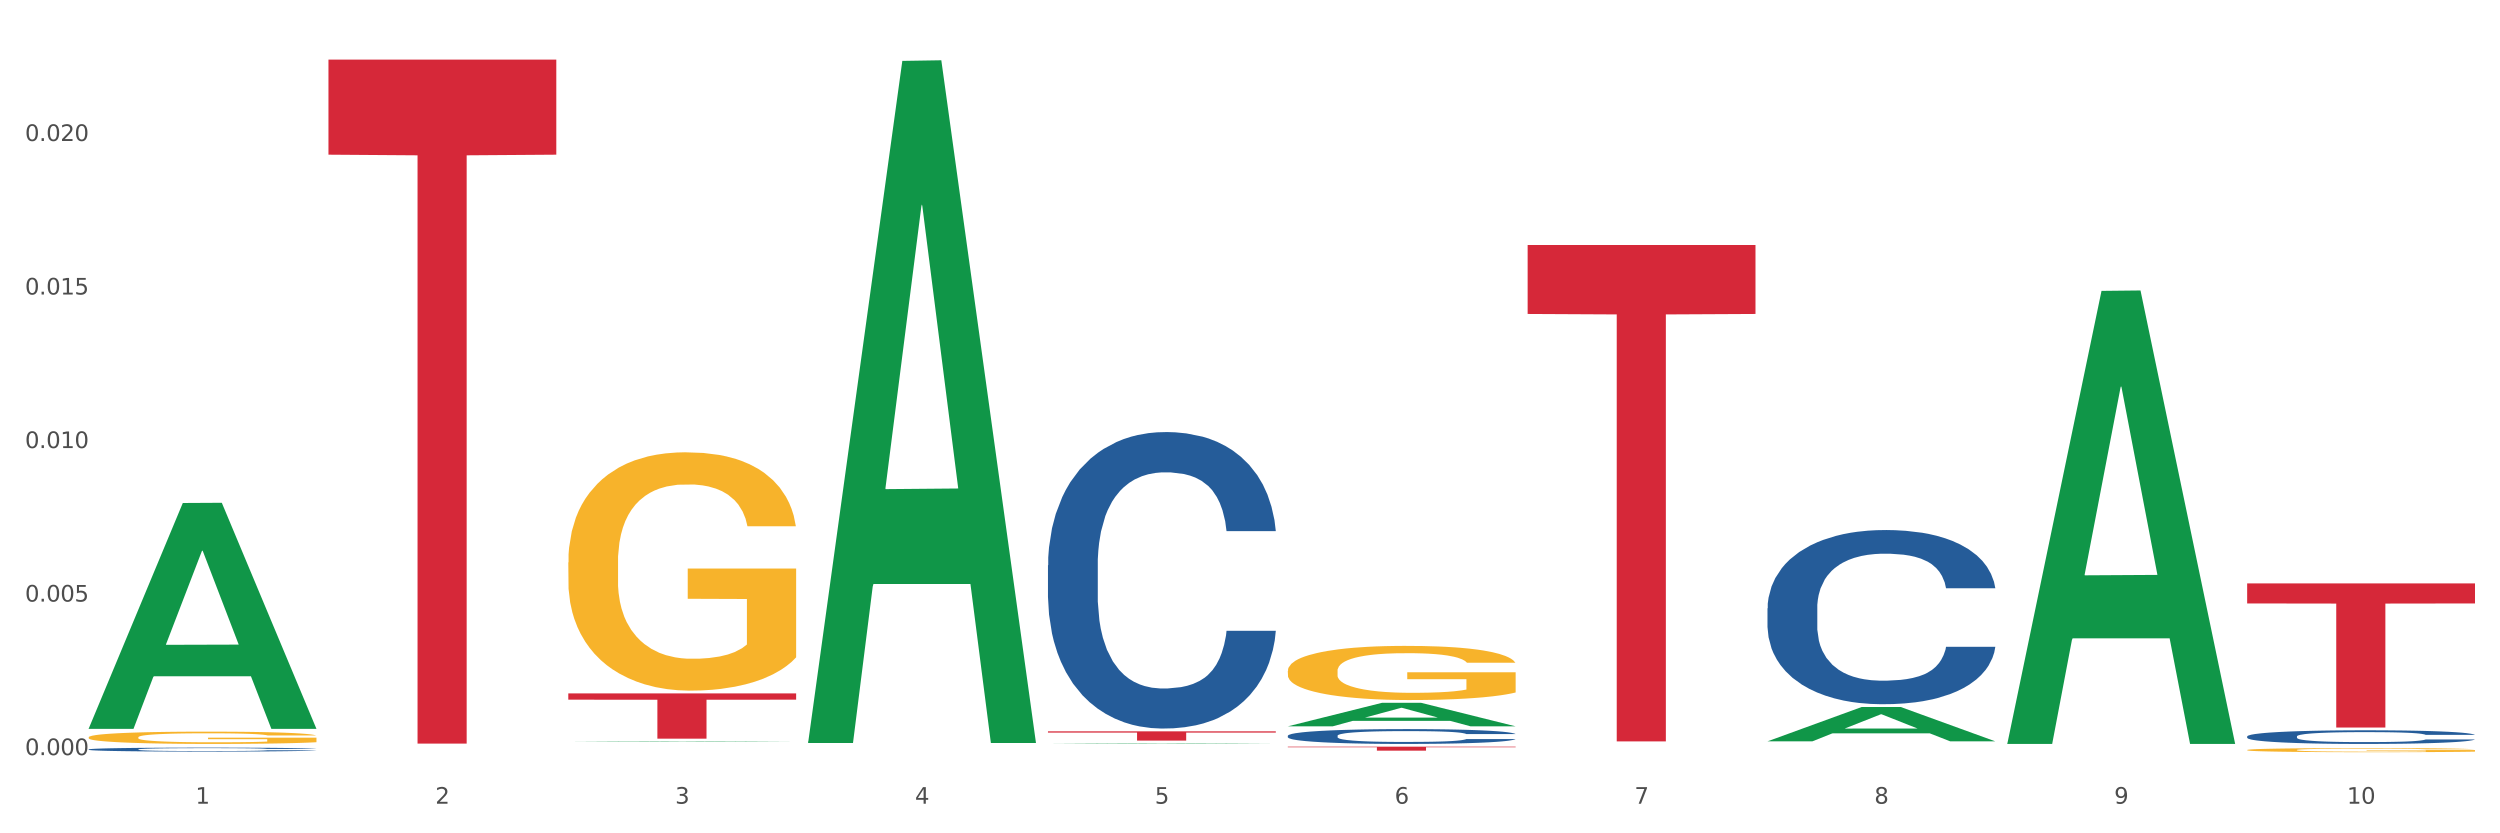 <?xml version="1.0" encoding="utf-8" standalone="no"?>
<!DOCTYPE svg PUBLIC "-//W3C//DTD SVG 1.1//EN"
  "http://www.w3.org/Graphics/SVG/1.1/DTD/svg11.dtd">
<svg xmlns:xlink="http://www.w3.org/1999/xlink" width="1080pt" height="360pt" viewBox="0 0 1080 360" xmlns="http://www.w3.org/2000/svg" version="1.1">
 <rect x="0" y="0" width="1080" height="360" fill="#333333" stroke="none"/>
 <defs>
  <style type="text/css">*{stroke-linejoin: round; stroke-linecap: butt}</style>
 </defs>
 <g id="figure_1">
  <g id="patch_1">
   <path d="M 0 360 
L 1080 360 
L 1080 0 
L 0 0 
z
" style="fill: #ffffff; stroke: #ffffff; stroke-linejoin: miter"/>
  </g>
  <g id="axes_1">
   <g id="matplotlib.axis_1">
    <g id="xtick_1">
     <g id="text_1">
      <!-- 1 -->
      <g style="fill: #4d4d4d" transform="translate(84.444 347.204) scale(0.096 -0.096)">
       <defs>
        <path id="DejaVuSans-31" d="M 794 531 
L 1825 531 
L 1825 4091 
L 703 3866 
L 703 4441 
L 1819 4666 
L 2450 4666 
L 2450 531 
L 3481 531 
L 3481 0 
L 794 0 
L 794 531 
z
" transform="scale(0.016)"/>
       </defs>
       <use xlink:href="#DejaVuSans-31"/>
      </g>
     </g>
    </g>
    <g id="xtick_2">
     <g id="text_2">
      <!-- 2 -->
      <g style="fill: #4d4d4d" transform="translate(188.053 347.204) scale(0.096 -0.096)">
       <defs>
        <path id="DejaVuSans-32" d="M 1228 531 
L 3431 531 
L 3431 0 
L 469 0 
L 469 531 
Q 828 903 1448 1529 
Q 2069 2156 2228 2338 
Q 2531 2678 2651 2914 
Q 2772 3150 2772 3378 
Q 2772 3750 2511 3984 
Q 2250 4219 1831 4219 
Q 1534 4219 1204 4116 
Q 875 4013 500 3803 
L 500 4441 
Q 881 4594 1212 4672 
Q 1544 4750 1819 4750 
Q 2544 4750 2975 4387 
Q 3406 4025 3406 3419 
Q 3406 3131 3298 2873 
Q 3191 2616 2906 2266 
Q 2828 2175 2409 1742 
Q 1991 1309 1228 531 
z
" transform="scale(0.016)"/>
       </defs>
       <use xlink:href="#DejaVuSans-32"/>
      </g>
     </g>
    </g>
    <g id="xtick_3">
     <g id="text_3">
      <!-- 3 -->
      <g style="fill: #4d4d4d" transform="translate(291.663 347.204) scale(0.096 -0.096)">
       <defs>
        <path id="DejaVuSans-33" d="M 2597 2516 
Q 3050 2419 3304 2112 
Q 3559 1806 3559 1356 
Q 3559 666 3084 287 
Q 2609 -91 1734 -91 
Q 1441 -91 1130 -33 
Q 819 25 488 141 
L 488 750 
Q 750 597 1062 519 
Q 1375 441 1716 441 
Q 2309 441 2620 675 
Q 2931 909 2931 1356 
Q 2931 1769 2642 2001 
Q 2353 2234 1838 2234 
L 1294 2234 
L 1294 2753 
L 1863 2753 
Q 2328 2753 2575 2939 
Q 2822 3125 2822 3475 
Q 2822 3834 2567 4026 
Q 2313 4219 1838 4219 
Q 1578 4219 1281 4162 
Q 984 4106 628 3988 
L 628 4550 
Q 988 4650 1302 4700 
Q 1616 4750 1894 4750 
Q 2613 4750 3031 4423 
Q 3450 4097 3450 3541 
Q 3450 3153 3228 2886 
Q 3006 2619 2597 2516 
z
" transform="scale(0.016)"/>
       </defs>
       <use xlink:href="#DejaVuSans-33"/>
      </g>
     </g>
    </g>
    <g id="xtick_4">
     <g id="text_4">
      <!-- 4 -->
      <g style="fill: #4d4d4d" transform="translate(395.273 347.204) scale(0.096 -0.096)">
       <defs>
        <path id="DejaVuSans-34" d="M 2419 4116 
L 825 1625 
L 2419 1625 
L 2419 4116 
z
M 2253 4666 
L 3047 4666 
L 3047 1625 
L 3713 1625 
L 3713 1100 
L 3047 1100 
L 3047 0 
L 2419 0 
L 2419 1100 
L 313 1100 
L 313 1709 
L 2253 4666 
z
" transform="scale(0.016)"/>
       </defs>
       <use xlink:href="#DejaVuSans-34"/>
      </g>
     </g>
    </g>
    <g id="xtick_5">
     <g id="text_5">
      <!-- 5 -->
      <g style="fill: #4d4d4d" transform="translate(498.883 347.204) scale(0.096 -0.096)">
       <defs>
        <path id="DejaVuSans-35" d="M 691 4666 
L 3169 4666 
L 3169 4134 
L 1269 4134 
L 1269 2991 
Q 1406 3038 1543 3061 
Q 1681 3084 1819 3084 
Q 2600 3084 3056 2656 
Q 3513 2228 3513 1497 
Q 3513 744 3044 326 
Q 2575 -91 1722 -91 
Q 1428 -91 1123 -41 
Q 819 9 494 109 
L 494 744 
Q 775 591 1075 516 
Q 1375 441 1709 441 
Q 2250 441 2565 725 
Q 2881 1009 2881 1497 
Q 2881 1984 2565 2268 
Q 2250 2553 1709 2553 
Q 1456 2553 1204 2497 
Q 953 2441 691 2322 
L 691 4666 
z
" transform="scale(0.016)"/>
       </defs>
       <use xlink:href="#DejaVuSans-35"/>
      </g>
     </g>
    </g>
    <g id="xtick_6">
     <g id="text_6">
      <!-- 6 -->
      <g style="fill: #4d4d4d" transform="translate(602.492 347.204) scale(0.096 -0.096)">
       <defs>
        <path id="DejaVuSans-36" d="M 2113 2584 
Q 1688 2584 1439 2293 
Q 1191 2003 1191 1497 
Q 1191 994 1439 701 
Q 1688 409 2113 409 
Q 2538 409 2786 701 
Q 3034 994 3034 1497 
Q 3034 2003 2786 2293 
Q 2538 2584 2113 2584 
z
M 3366 4563 
L 3366 3988 
Q 3128 4100 2886 4159 
Q 2644 4219 2406 4219 
Q 1781 4219 1451 3797 
Q 1122 3375 1075 2522 
Q 1259 2794 1537 2939 
Q 1816 3084 2150 3084 
Q 2853 3084 3261 2657 
Q 3669 2231 3669 1497 
Q 3669 778 3244 343 
Q 2819 -91 2113 -91 
Q 1303 -91 875 529 
Q 447 1150 447 2328 
Q 447 3434 972 4092 
Q 1497 4750 2381 4750 
Q 2619 4750 2861 4703 
Q 3103 4656 3366 4563 
z
" transform="scale(0.016)"/>
       </defs>
       <use xlink:href="#DejaVuSans-36"/>
      </g>
     </g>
    </g>
    <g id="xtick_7">
     <g id="text_7">
      <!-- 7 -->
      <g style="fill: #4d4d4d" transform="translate(706.102 347.204) scale(0.096 -0.096)">
       <defs>
        <path id="DejaVuSans-37" d="M 525 4666 
L 3525 4666 
L 3525 4397 
L 1831 0 
L 1172 0 
L 2766 4134 
L 525 4134 
L 525 4666 
z
" transform="scale(0.016)"/>
       </defs>
       <use xlink:href="#DejaVuSans-37"/>
      </g>
     </g>
    </g>
    <g id="xtick_8">
     <g id="text_8">
      <!-- 8 -->
      <g style="fill: #4d4d4d" transform="translate(809.712 347.204) scale(0.096 -0.096)">
       <defs>
        <path id="DejaVuSans-38" d="M 2034 2216 
Q 1584 2216 1326 1975 
Q 1069 1734 1069 1313 
Q 1069 891 1326 650 
Q 1584 409 2034 409 
Q 2484 409 2743 651 
Q 3003 894 3003 1313 
Q 3003 1734 2745 1975 
Q 2488 2216 2034 2216 
z
M 1403 2484 
Q 997 2584 770 2862 
Q 544 3141 544 3541 
Q 544 4100 942 4425 
Q 1341 4750 2034 4750 
Q 2731 4750 3128 4425 
Q 3525 4100 3525 3541 
Q 3525 3141 3298 2862 
Q 3072 2584 2669 2484 
Q 3125 2378 3379 2068 
Q 3634 1759 3634 1313 
Q 3634 634 3220 271 
Q 2806 -91 2034 -91 
Q 1263 -91 848 271 
Q 434 634 434 1313 
Q 434 1759 690 2068 
Q 947 2378 1403 2484 
z
M 1172 3481 
Q 1172 3119 1398 2916 
Q 1625 2713 2034 2713 
Q 2441 2713 2670 2916 
Q 2900 3119 2900 3481 
Q 2900 3844 2670 4047 
Q 2441 4250 2034 4250 
Q 1625 4250 1398 4047 
Q 1172 3844 1172 3481 
z
" transform="scale(0.016)"/>
       </defs>
       <use xlink:href="#DejaVuSans-38"/>
      </g>
     </g>
    </g>
    <g id="xtick_9">
     <g id="text_9">
      <!-- 9 -->
      <g style="fill: #4d4d4d" transform="translate(913.322 347.204) scale(0.096 -0.096)">
       <defs>
        <path id="DejaVuSans-39" d="M 703 97 
L 703 672 
Q 941 559 1184 500 
Q 1428 441 1663 441 
Q 2288 441 2617 861 
Q 2947 1281 2994 2138 
Q 2813 1869 2534 1725 
Q 2256 1581 1919 1581 
Q 1219 1581 811 2004 
Q 403 2428 403 3163 
Q 403 3881 828 4315 
Q 1253 4750 1959 4750 
Q 2769 4750 3195 4129 
Q 3622 3509 3622 2328 
Q 3622 1225 3098 567 
Q 2575 -91 1691 -91 
Q 1453 -91 1209 -44 
Q 966 3 703 97 
z
M 1959 2075 
Q 2384 2075 2632 2365 
Q 2881 2656 2881 3163 
Q 2881 3666 2632 3958 
Q 2384 4250 1959 4250 
Q 1534 4250 1286 3958 
Q 1038 3666 1038 3163 
Q 1038 2656 1286 2365 
Q 1534 2075 1959 2075 
z
" transform="scale(0.016)"/>
       </defs>
       <use xlink:href="#DejaVuSans-39"/>
      </g>
     </g>
    </g>
    <g id="xtick_10">
     <g id="text_10">
      <!-- 10 -->
      <g style="fill: #4d4d4d" transform="translate(1013.877 347.204) scale(0.096 -0.096)">
       <defs>
        <path id="DejaVuSans-30" d="M 2034 4250 
Q 1547 4250 1301 3770 
Q 1056 3291 1056 2328 
Q 1056 1369 1301 889 
Q 1547 409 2034 409 
Q 2525 409 2770 889 
Q 3016 1369 3016 2328 
Q 3016 3291 2770 3770 
Q 2525 4250 2034 4250 
z
M 2034 4750 
Q 2819 4750 3233 4129 
Q 3647 3509 3647 2328 
Q 3647 1150 3233 529 
Q 2819 -91 2034 -91 
Q 1250 -91 836 529 
Q 422 1150 422 2328 
Q 422 3509 836 4129 
Q 1250 4750 2034 4750 
z
" transform="scale(0.016)"/>
       </defs>
       <use xlink:href="#DejaVuSans-31"/>
       <use xlink:href="#DejaVuSans-30" transform="translate(63.623 0)"/>
      </g>
     </g>
    </g>
    <g id="xtick_11"/>
    <g id="xtick_12"/>
    <g id="xtick_13"/>
    <g id="xtick_14"/>
    <g id="xtick_15"/>
    <g id="xtick_16"/>
    <g id="xtick_17"/>
    <g id="xtick_18"/>
    <g id="xtick_19"/>
   </g>
   <g id="matplotlib.axis_2">
    <g id="ytick_1">
     <g id="text_11">
      <!-- 0.000 -->
      <g style="fill: #4d4d4d" transform="translate(10.8 326.215) scale(0.096 -0.096)">
       <defs>
        <path id="DejaVuSans-2e" d="M 684 794 
L 1344 794 
L 1344 0 
L 684 0 
L 684 794 
z
" transform="scale(0.016)"/>
       </defs>
       <use xlink:href="#DejaVuSans-30"/>
       <use xlink:href="#DejaVuSans-2e" transform="translate(63.623 0)"/>
       <use xlink:href="#DejaVuSans-30" transform="translate(95.41 0)"/>
       <use xlink:href="#DejaVuSans-30" transform="translate(159.033 0)"/>
       <use xlink:href="#DejaVuSans-30" transform="translate(222.656 0)"/>
      </g>
     </g>
    </g>
    <g id="ytick_2">
     <g id="text_12">
      <!-- 0.005 -->
      <g style="fill: #4d4d4d" transform="translate(10.8 259.888) scale(0.096 -0.096)">
       <use xlink:href="#DejaVuSans-30"/>
       <use xlink:href="#DejaVuSans-2e" transform="translate(63.623 0)"/>
       <use xlink:href="#DejaVuSans-30" transform="translate(95.41 0)"/>
       <use xlink:href="#DejaVuSans-30" transform="translate(159.033 0)"/>
       <use xlink:href="#DejaVuSans-35" transform="translate(222.656 0)"/>
      </g>
     </g>
    </g>
    <g id="ytick_3">
     <g id="text_13">
      <!-- 0.010 -->
      <g style="fill: #4d4d4d" transform="translate(10.8 193.561) scale(0.096 -0.096)">
       <use xlink:href="#DejaVuSans-30"/>
       <use xlink:href="#DejaVuSans-2e" transform="translate(63.623 0)"/>
       <use xlink:href="#DejaVuSans-30" transform="translate(95.41 0)"/>
       <use xlink:href="#DejaVuSans-31" transform="translate(159.033 0)"/>
       <use xlink:href="#DejaVuSans-30" transform="translate(222.656 0)"/>
      </g>
     </g>
    </g>
    <g id="ytick_4">
     <g id="text_14">
      <!-- 0.015 -->
      <g style="fill: #4d4d4d" transform="translate(10.8 127.234) scale(0.096 -0.096)">
       <use xlink:href="#DejaVuSans-30"/>
       <use xlink:href="#DejaVuSans-2e" transform="translate(63.623 0)"/>
       <use xlink:href="#DejaVuSans-30" transform="translate(95.41 0)"/>
       <use xlink:href="#DejaVuSans-31" transform="translate(159.033 0)"/>
       <use xlink:href="#DejaVuSans-35" transform="translate(222.656 0)"/>
      </g>
     </g>
    </g>
    <g id="ytick_5">
     <g id="text_15">
      <!-- 0.020 -->
      <g style="fill: #4d4d4d" transform="translate(10.8 60.906) scale(0.096 -0.096)">
       <use xlink:href="#DejaVuSans-30"/>
       <use xlink:href="#DejaVuSans-2e" transform="translate(63.623 0)"/>
       <use xlink:href="#DejaVuSans-30" transform="translate(95.41 0)"/>
       <use xlink:href="#DejaVuSans-32" transform="translate(159.033 0)"/>
       <use xlink:href="#DejaVuSans-30" transform="translate(222.656 0)"/>
      </g>
     </g>
    </g>
    <g id="ytick_6"/>
    <g id="ytick_7"/>
    <g id="ytick_8"/>
    <g id="ytick_9"/>
    <g id="ytick_10"/>
   </g>
   <g id="PolyCollection_1">
    <path d="M 38.283 314.699 
L 38.384 314.608 
L 78.974 217.294 
L 95.818 217.202 
L 136.712 314.883 
L 117.229 314.883 
L 108.401 292.136 
L 66.493 292.136 
L 66.188 292.503 
L 57.664 314.883 
L 38.283 314.883 
L 38.283 314.699 
L 71.769 278.562 
L 103.125 278.47 
L 87.599 238.022 
L 87.396 237.839 
L 87.193 238.114 
L 71.668 278.47 
L 71.769 278.562 
L 38.283 314.699 
z
" clip-path="url(#p8a9f105d47)" style="fill: #109648"/>
    <path d="M 970.771 252.034 
L 1069.2 252.034 
L 1069.2 260.686 
L 1030.481 260.744 
L 1030.481 314.295 
L 1009.256 314.295 
L 1009.256 260.744 
L 970.771 260.686 
L 970.771 252.092 
L 970.771 252.034 
z
" clip-path="url(#p8a9f105d47)" style="fill: #d62839"/>
    <path d="M 659.941 105.826 
L 758.371 105.826 
L 758.371 135.63 
L 719.652 135.831 
L 719.652 320.295 
L 698.427 320.295 
L 698.427 135.831 
L 659.941 135.63 
L 659.941 106.027 
L 659.941 105.826 
z
" clip-path="url(#p8a9f105d47)" style="fill: #d62839"/>
    <path d="M 556.332 322.568 
L 654.761 322.568 
L 654.761 322.807 
L 616.042 322.809 
L 616.042 324.29 
L 594.817 324.29 
L 594.817 322.809 
L 556.332 322.807 
L 556.332 322.57 
L 556.332 322.568 
z
" clip-path="url(#p8a9f105d47)" style="fill: #d62839"/>
    <path d="M 452.722 315.928 
L 551.151 315.928 
L 551.151 316.485 
L 512.433 316.489 
L 512.433 319.937 
L 491.207 319.937 
L 491.207 316.489 
L 452.722 316.485 
L 452.722 315.932 
L 452.722 315.928 
z
" clip-path="url(#p8a9f105d47)" style="fill: #d62839"/>
    <path d="M 245.502 299.547 
L 343.932 299.547 
L 343.932 302.265 
L 305.213 302.283 
L 305.213 319.106 
L 283.988 319.106 
L 283.988 302.283 
L 245.502 302.265 
L 245.502 299.565 
L 245.502 299.547 
z
" clip-path="url(#p8a9f105d47)" style="fill: #d62839"/>
    <path d="M 141.893 25.759 
L 240.322 25.759 
L 240.322 66.821 
L 201.603 67.099 
L 201.603 321.237 
L 180.378 321.237 
L 180.378 67.099 
L 141.893 66.821 
L 141.893 26.037 
L 141.893 25.759 
z
" clip-path="url(#p8a9f105d47)" style="fill: #d62839"/>
    <path d="M 38.283 323.739 
L 38.399 323.737 
L 38.399 323.694 
L 38.748 323.634 
L 40.028 323.524 
L 41.657 323.441 
L 44.449 323.344 
L 45.962 323.304 
L 47.94 323.258 
L 52.012 323.185 
L 56.666 323.122 
L 59.923 323.087 
L 62.367 323.066 
L 67.835 323.026 
L 70.976 323.009 
L 74.234 322.995 
L 77.026 322.986 
L 81.68 322.975 
L 85.403 322.97 
L 89.708 322.968 
L 93.315 322.97 
L 98.085 322.976 
L 105.066 322.995 
L 107.742 323.006 
L 111.349 323.025 
L 115.072 323.05 
L 118.097 323.075 
L 121.587 323.111 
L 125.194 323.158 
L 128.684 323.217 
L 131.128 323.272 
L 133.106 323.33 
L 134.851 323.401 
L 136.131 323.477 
L 136.712 323.542 
L 115.421 323.542 
L 114.839 323.484 
L 113.676 323.421 
L 112.512 323.379 
L 111.232 323.344 
L 109.254 323.305 
L 107.509 323.28 
L 104.601 323.25 
L 101.925 323.232 
L 99.714 323.221 
L 97.038 323.211 
L 91.337 323.202 
L 87.265 323.202 
L 84.705 323.205 
L 81.564 323.213 
L 78.888 323.224 
L 75.747 323.243 
L 73.303 323.263 
L 70.86 323.289 
L 69.464 323.308 
L 67.37 323.343 
L 65.974 323.371 
L 64.112 323.419 
L 63.065 323.454 
L 61.203 323.543 
L 60.389 323.609 
L 60.04 323.654 
L 59.807 323.704 
L 59.807 323.949 
L 60.505 324.058 
L 61.087 324.105 
L 62.018 324.159 
L 63.763 324.228 
L 66.323 324.295 
L 68.999 324.343 
L 71.209 324.373 
L 73.303 324.395 
L 75.398 324.412 
L 77.957 324.428 
L 80.051 324.437 
L 83.193 324.447 
L 86.916 324.451 
L 89.825 324.451 
L 95.758 324.444 
L 98.434 324.436 
L 100.994 324.425 
L 103.786 324.408 
L 105.997 324.389 
L 107.277 324.375 
L 109.371 324.345 
L 111 324.314 
L 112.396 324.278 
L 113.327 324.246 
L 114.374 324.199 
L 115.188 324.146 
L 115.421 324.118 
L 136.712 324.118 
L 136.247 324.174 
L 135.432 324.229 
L 133.804 324.303 
L 132.524 324.345 
L 130.546 324.397 
L 128.452 324.441 
L 125.543 324.489 
L 122.867 324.525 
L 120.075 324.556 
L 117.05 324.585 
L 111.581 324.624 
L 109.603 324.635 
L 105.415 324.654 
L 102.157 324.664 
L 97.387 324.675 
L 92.501 324.682 
L 87.381 324.683 
L 82.844 324.68 
L 77.841 324.671 
L 74.7 324.661 
L 71.209 324.647 
L 67.137 324.625 
L 63.298 324.599 
L 59.691 324.567 
L 56.317 324.531 
L 53.175 324.491 
L 49.103 324.423 
L 46.078 324.358 
L 43.868 324.296 
L 42.355 324.245 
L 40.843 324.179 
L 40.028 324.134 
L 38.748 324.024 
L 38.283 323.922 
L 38.283 323.739 
z
" clip-path="url(#p8a9f105d47)" style="fill: #255c99"/>
    <path d="M 452.722 244.201 
L 452.838 244.084 
L 452.838 240.809 
L 453.187 236.363 
L 454.467 228.175 
L 456.096 221.975 
L 458.888 214.722 
L 460.401 211.68 
L 462.379 208.288 
L 466.451 202.79 
L 471.105 198.111 
L 474.362 195.537 
L 476.806 193.899 
L 482.274 190.975 
L 485.415 189.688 
L 488.673 188.635 
L 491.465 187.933 
L 496.119 187.114 
L 499.842 186.763 
L 504.147 186.646 
L 507.754 186.763 
L 512.524 187.231 
L 519.505 188.635 
L 522.181 189.454 
L 525.788 190.858 
L 529.511 192.729 
L 532.536 194.601 
L 536.026 197.292 
L 539.633 200.801 
L 543.123 205.246 
L 545.567 209.341 
L 547.545 213.669 
L 549.29 218.933 
L 550.57 224.665 
L 551.151 229.462 
L 529.86 229.462 
L 529.278 225.133 
L 528.115 220.454 
L 526.951 217.295 
L 525.671 214.722 
L 523.693 211.797 
L 521.948 209.926 
L 519.04 207.703 
L 516.364 206.299 
L 514.153 205.48 
L 511.477 204.778 
L 505.776 204.077 
L 501.704 204.077 
L 499.144 204.311 
L 496.003 204.895 
L 493.327 205.714 
L 490.186 207.118 
L 487.742 208.639 
L 485.299 210.628 
L 483.903 212.031 
L 481.809 214.605 
L 480.412 216.711 
L 478.551 220.337 
L 477.504 222.911 
L 475.642 229.578 
L 474.828 234.492 
L 474.479 237.884 
L 474.246 241.628 
L 474.246 259.877 
L 474.944 268.065 
L 475.526 271.575 
L 476.457 275.552 
L 478.202 280.699 
L 480.762 285.729 
L 483.438 289.356 
L 485.648 291.579 
L 487.742 293.216 
L 489.837 294.503 
L 492.396 295.673 
L 494.49 296.375 
L 497.632 297.077 
L 501.355 297.428 
L 504.264 297.428 
L 510.197 296.843 
L 512.873 296.258 
L 515.433 295.439 
L 518.225 294.152 
L 520.436 292.748 
L 521.716 291.696 
L 523.81 289.473 
L 525.439 287.133 
L 526.835 284.443 
L 527.766 282.103 
L 528.813 278.594 
L 529.627 274.616 
L 529.86 272.511 
L 551.151 272.511 
L 550.686 276.722 
L 549.871 280.816 
L 548.243 286.314 
L 546.963 289.473 
L 544.985 293.333 
L 542.891 296.609 
L 539.982 300.235 
L 537.306 302.926 
L 534.514 305.265 
L 531.489 307.371 
L 526.02 310.296 
L 524.042 311.114 
L 519.854 312.518 
L 516.596 313.337 
L 511.826 314.156 
L 506.94 314.624 
L 501.82 314.741 
L 497.283 314.507 
L 492.28 313.805 
L 489.138 313.103 
L 485.648 312.05 
L 481.576 310.413 
L 477.737 308.424 
L 474.13 306.084 
L 470.756 303.394 
L 467.614 300.352 
L 463.542 295.322 
L 460.517 290.409 
L 458.307 285.846 
L 456.794 281.986 
L 455.282 277.073 
L 454.467 273.68 
L 453.187 265.492 
L 452.722 257.888 
L 452.722 244.201 
z
" clip-path="url(#p8a9f105d47)" style="fill: #255c99"/>
    <path d="M 556.332 317.85 
L 556.448 317.844 
L 556.448 317.68 
L 556.797 317.457 
L 558.077 317.048 
L 559.706 316.737 
L 562.498 316.374 
L 564.011 316.222 
L 565.989 316.052 
L 570.061 315.777 
L 574.715 315.543 
L 577.972 315.414 
L 580.415 315.332 
L 585.884 315.185 
L 589.025 315.121 
L 592.283 315.068 
L 595.075 315.033 
L 599.729 314.992 
L 603.452 314.975 
L 607.757 314.969 
L 611.364 314.975 
L 616.134 314.998 
L 623.115 315.068 
L 625.791 315.109 
L 629.397 315.179 
L 633.121 315.273 
L 636.146 315.367 
L 639.636 315.502 
L 643.243 315.677 
L 646.733 315.9 
L 649.176 316.105 
L 651.154 316.321 
L 652.899 316.585 
L 654.179 316.872 
L 654.761 317.112 
L 633.47 317.112 
L 632.888 316.895 
L 631.724 316.661 
L 630.561 316.503 
L 629.281 316.374 
L 627.303 316.228 
L 625.558 316.134 
L 622.649 316.023 
L 619.973 315.952 
L 617.763 315.911 
L 615.087 315.876 
L 609.386 315.841 
L 605.314 315.841 
L 602.754 315.853 
L 599.613 315.882 
L 596.937 315.923 
L 593.795 315.993 
L 591.352 316.07 
L 588.909 316.169 
L 587.513 316.239 
L 585.418 316.368 
L 584.022 316.474 
L 582.161 316.655 
L 581.114 316.784 
L 579.252 317.118 
L 578.438 317.364 
L 578.089 317.534 
L 577.856 317.721 
L 577.856 318.634 
L 578.554 319.044 
L 579.136 319.22 
L 580.066 319.419 
L 581.812 319.677 
L 584.371 319.929 
L 587.047 320.11 
L 589.258 320.221 
L 591.352 320.303 
L 593.446 320.368 
L 596.006 320.426 
L 598.1 320.462 
L 601.242 320.497 
L 604.965 320.514 
L 607.873 320.514 
L 613.807 320.485 
L 616.483 320.456 
L 619.043 320.415 
L 621.835 320.35 
L 624.045 320.28 
L 625.325 320.227 
L 627.42 320.116 
L 629.048 319.999 
L 630.445 319.864 
L 631.375 319.747 
L 632.422 319.571 
L 633.237 319.372 
L 633.47 319.267 
L 654.761 319.267 
L 654.296 319.478 
L 653.481 319.683 
L 651.852 319.958 
L 650.573 320.116 
L 648.595 320.309 
L 646.5 320.473 
L 643.592 320.655 
L 640.916 320.789 
L 638.123 320.907 
L 635.098 321.012 
L 629.63 321.158 
L 627.652 321.199 
L 623.464 321.27 
L 620.206 321.311 
L 615.436 321.352 
L 610.549 321.375 
L 605.43 321.381 
L 600.893 321.369 
L 595.89 321.334 
L 592.748 321.299 
L 589.258 321.246 
L 585.186 321.164 
L 581.346 321.065 
L 577.74 320.948 
L 574.365 320.813 
L 571.224 320.661 
L 567.152 320.409 
L 564.127 320.163 
L 561.916 319.935 
L 560.404 319.741 
L 558.891 319.495 
L 558.077 319.325 
L 556.797 318.916 
L 556.332 318.535 
L 556.332 317.85 
z
" clip-path="url(#p8a9f105d47)" style="fill: #255c99"/>
    <path d="M 763.551 262.785 
L 763.668 262.717 
L 763.668 260.792 
L 764.017 258.181 
L 765.296 253.37 
L 766.925 249.727 
L 769.718 245.466 
L 771.23 243.679 
L 773.208 241.686 
L 777.28 238.456 
L 781.934 235.707 
L 785.192 234.195 
L 787.635 233.233 
L 793.103 231.515 
L 796.245 230.759 
L 799.502 230.14 
L 802.295 229.728 
L 806.949 229.247 
L 810.672 229.041 
L 814.976 228.972 
L 818.583 229.041 
L 823.353 229.316 
L 830.334 230.14 
L 833.01 230.621 
L 836.617 231.446 
L 840.34 232.546 
L 843.365 233.645 
L 846.855 235.226 
L 850.462 237.288 
L 853.953 239.899 
L 856.396 242.305 
L 858.374 244.848 
L 860.119 247.94 
L 861.399 251.308 
L 861.981 254.126 
L 840.689 254.126 
L 840.107 251.583 
L 838.944 248.834 
L 837.78 246.978 
L 836.501 245.466 
L 834.523 243.748 
L 832.777 242.648 
L 829.869 241.343 
L 827.193 240.518 
L 824.982 240.037 
L 822.306 239.624 
L 816.605 239.212 
L 812.533 239.212 
L 809.974 239.35 
L 806.832 239.693 
L 804.156 240.174 
L 801.015 240.999 
L 798.572 241.892 
L 796.128 243.061 
L 794.732 243.886 
L 792.638 245.398 
L 791.242 246.635 
L 789.38 248.765 
L 788.333 250.277 
L 786.472 254.194 
L 785.657 257.081 
L 785.308 259.074 
L 785.075 261.273 
L 785.075 271.995 
L 785.773 276.805 
L 786.355 278.867 
L 787.286 281.204 
L 789.031 284.228 
L 791.591 287.183 
L 794.267 289.314 
L 796.477 290.619 
L 798.572 291.582 
L 800.666 292.338 
L 803.225 293.025 
L 805.32 293.437 
L 808.461 293.85 
L 812.184 294.056 
L 815.093 294.056 
L 821.026 293.712 
L 823.702 293.369 
L 826.262 292.887 
L 829.054 292.131 
L 831.265 291.307 
L 832.545 290.688 
L 834.639 289.382 
L 836.268 288.008 
L 837.664 286.427 
L 838.595 285.053 
L 839.642 282.991 
L 840.456 280.654 
L 840.689 279.417 
L 861.981 279.417 
L 861.515 281.891 
L 860.701 284.297 
L 859.072 287.527 
L 857.792 289.382 
L 855.814 291.65 
L 853.72 293.575 
L 850.811 295.705 
L 848.135 297.286 
L 845.343 298.66 
L 842.318 299.898 
L 836.85 301.616 
L 834.872 302.097 
L 830.683 302.921 
L 827.426 303.403 
L 822.655 303.884 
L 817.769 304.159 
L 812.65 304.227 
L 808.112 304.09 
L 803.109 303.677 
L 799.968 303.265 
L 796.477 302.647 
L 792.405 301.684 
L 788.566 300.516 
L 784.959 299.142 
L 781.585 297.561 
L 778.444 295.774 
L 774.371 292.819 
L 771.346 289.932 
L 769.136 287.252 
L 767.623 284.984 
L 766.111 282.097 
L 765.296 280.104 
L 764.017 275.293 
L 763.551 270.826 
L 763.551 262.785 
z
" clip-path="url(#p8a9f105d47)" style="fill: #255c99"/>
    <path d="M 970.771 318.132 
L 970.887 318.127 
L 970.887 317.976 
L 971.236 317.771 
L 972.516 317.394 
L 974.145 317.109 
L 976.937 316.775 
L 978.45 316.635 
L 980.428 316.479 
L 984.5 316.225 
L 989.154 316.01 
L 992.411 315.891 
L 994.854 315.816 
L 1000.323 315.681 
L 1003.464 315.622 
L 1006.722 315.573 
L 1009.514 315.541 
L 1014.168 315.503 
L 1017.891 315.487 
L 1022.196 315.482 
L 1025.803 315.487 
L 1030.573 315.509 
L 1037.554 315.573 
L 1040.23 315.611 
L 1043.836 315.676 
L 1047.56 315.762 
L 1050.585 315.848 
L 1054.075 315.972 
L 1057.682 316.134 
L 1061.172 316.338 
L 1063.615 316.527 
L 1065.593 316.726 
L 1067.338 316.969 
L 1068.618 317.233 
L 1069.2 317.454 
L 1047.909 317.454 
L 1047.327 317.254 
L 1046.163 317.039 
L 1045 316.893 
L 1043.72 316.775 
L 1041.742 316.64 
L 1039.997 316.554 
L 1037.088 316.452 
L 1034.412 316.387 
L 1032.202 316.349 
L 1029.526 316.317 
L 1023.825 316.285 
L 1019.753 316.285 
L 1017.193 316.295 
L 1014.052 316.322 
L 1011.376 316.36 
L 1008.234 316.425 
L 1005.791 316.495 
L 1003.348 316.586 
L 1001.952 316.651 
L 999.857 316.769 
L 998.461 316.866 
L 996.6 317.033 
L 995.553 317.152 
L 993.691 317.459 
L 992.877 317.685 
L 992.528 317.841 
L 992.295 318.014 
L 992.295 318.854 
L 992.993 319.231 
L 993.575 319.393 
L 994.505 319.576 
L 996.251 319.813 
L 998.81 320.045 
L 1001.486 320.212 
L 1003.697 320.314 
L 1005.791 320.39 
L 1007.885 320.449 
L 1010.445 320.503 
L 1012.539 320.535 
L 1015.681 320.567 
L 1019.404 320.584 
L 1022.312 320.584 
L 1028.246 320.557 
L 1030.922 320.53 
L 1033.482 320.492 
L 1036.274 320.433 
L 1038.484 320.368 
L 1039.764 320.32 
L 1041.859 320.217 
L 1043.487 320.11 
L 1044.884 319.986 
L 1045.814 319.878 
L 1046.861 319.716 
L 1047.676 319.533 
L 1047.909 319.436 
L 1069.2 319.436 
L 1068.735 319.63 
L 1067.92 319.819 
L 1066.291 320.072 
L 1065.012 320.217 
L 1063.034 320.395 
L 1060.939 320.546 
L 1058.031 320.713 
L 1055.355 320.837 
L 1052.562 320.945 
L 1049.537 321.042 
L 1044.069 321.176 
L 1042.091 321.214 
L 1037.903 321.279 
L 1034.645 321.316 
L 1029.875 321.354 
L 1024.988 321.376 
L 1019.869 321.381 
L 1015.332 321.37 
L 1010.329 321.338 
L 1007.187 321.306 
L 1003.697 321.257 
L 999.625 321.182 
L 995.785 321.09 
L 992.179 320.982 
L 988.804 320.858 
L 985.663 320.718 
L 981.591 320.487 
L 978.566 320.26 
L 976.355 320.05 
L 974.843 319.872 
L 973.33 319.646 
L 972.516 319.49 
L 971.236 319.113 
L 970.771 318.763 
L 970.771 318.132 
z
" clip-path="url(#p8a9f105d47)" style="fill: #255c99"/>
    <path d="M 970.771 323.995 
L 970.887 323.993 
L 970.887 323.935 
L 971.119 323.884 
L 972.281 323.763 
L 974.025 323.662 
L 975.303 323.609 
L 976.581 323.565 
L 978.092 323.521 
L 979.951 323.476 
L 983.321 323.409 
L 985.413 323.375 
L 987.97 323.339 
L 992.618 323.288 
L 995.988 323.258 
L 999.474 323.234 
L 1005.169 323.205 
L 1008.887 323.192 
L 1012.838 323.182 
L 1017.603 323.176 
L 1021.206 323.174 
L 1029.108 323.179 
L 1035.848 323.194 
L 1039.102 323.205 
L 1043.285 323.224 
L 1045.493 323.237 
L 1049.096 323.263 
L 1052.814 323.297 
L 1055.371 323.327 
L 1059.206 323.382 
L 1062.111 323.437 
L 1064.784 323.505 
L 1066.179 323.552 
L 1067.224 323.596 
L 1068.154 323.646 
L 1069.084 323.725 
L 1048.166 323.725 
L 1047.353 323.669 
L 1046.074 323.615 
L 1044.215 323.563 
L 1042.588 323.531 
L 1039.799 323.49 
L 1037.242 323.464 
L 1034.57 323.445 
L 1031.316 323.429 
L 1028.759 323.421 
L 1025.157 323.414 
L 1018.068 323.416 
L 1013.303 323.429 
L 1010.049 323.445 
L 1007.958 323.459 
L 1006.098 323.476 
L 1004.007 323.498 
L 1001.566 323.532 
L 999.823 323.563 
L 998.08 323.602 
L 996.685 323.641 
L 995.407 323.686 
L 994.361 323.735 
L 993.548 323.785 
L 992.851 323.847 
L 992.269 323.949 
L 992.269 324.171 
L 992.502 324.222 
L 993.083 324.288 
L 993.78 324.338 
L 994.942 324.398 
L 995.988 324.439 
L 997.964 324.497 
L 1000.172 324.546 
L 1001.915 324.577 
L 1003.658 324.603 
L 1006.679 324.638 
L 1010.049 324.667 
L 1012.955 324.685 
L 1016.906 324.701 
L 1019.579 324.708 
L 1021.903 324.711 
L 1027.597 324.711 
L 1031.664 324.706 
L 1036.197 324.695 
L 1039.683 324.68 
L 1042.588 324.663 
L 1045.842 324.633 
L 1047.934 324.606 
L 1047.934 324.267 
L 1022.368 324.265 
L 1022.368 324.04 
L 1069.2 324.04 
L 1069.2 324.701 
L 1067.224 324.735 
L 1065.016 324.766 
L 1062.692 324.794 
L 1059.206 324.828 
L 1055.022 324.86 
L 1051.304 324.883 
L 1047.353 324.902 
L 1042.704 324.92 
L 1036.661 324.937 
L 1032.943 324.943 
L 1028.294 324.948 
L 1022.832 324.95 
L 1018.068 324.946 
L 1013.42 324.938 
L 1008.539 324.924 
L 1003.774 324.902 
L 1000.172 324.881 
L 996.569 324.855 
L 992.734 324.821 
L 989.713 324.789 
L 987.389 324.76 
L 984.832 324.723 
L 982.043 324.674 
L 979.951 324.63 
L 978.092 324.585 
L 976.116 324.526 
L 974.722 324.476 
L 973.327 324.413 
L 972.514 324.366 
L 971.584 324.293 
L 970.887 324.191 
L 970.771 323.995 
z
" clip-path="url(#p8a9f105d47)" style="fill: #f7b32b"/>
    <path d="M 556.332 289.835 
L 556.448 289.813 
L 556.448 289.044 
L 556.68 288.382 
L 557.842 286.779 
L 559.586 285.454 
L 560.864 284.749 
L 562.142 284.172 
L 563.653 283.595 
L 565.512 282.997 
L 568.882 282.121 
L 570.974 281.672 
L 573.531 281.202 
L 578.179 280.518 
L 581.549 280.134 
L 585.035 279.813 
L 590.73 279.429 
L 594.448 279.258 
L 598.4 279.129 
L 603.164 279.044 
L 606.767 279.023 
L 614.669 279.087 
L 621.409 279.279 
L 624.663 279.429 
L 628.846 279.685 
L 631.054 279.856 
L 634.657 280.198 
L 638.375 280.647 
L 640.932 281.031 
L 644.767 281.758 
L 647.672 282.484 
L 650.345 283.382 
L 651.74 284.001 
L 652.785 284.578 
L 653.715 285.241 
L 654.645 286.288 
L 633.727 286.288 
L 632.914 285.54 
L 631.635 284.835 
L 629.776 284.151 
L 628.149 283.724 
L 625.36 283.189 
L 622.803 282.847 
L 620.131 282.591 
L 616.877 282.377 
L 614.32 282.271 
L 610.718 282.185 
L 603.629 282.206 
L 598.864 282.377 
L 595.61 282.591 
L 593.519 282.783 
L 591.659 282.997 
L 589.568 283.296 
L 587.127 283.745 
L 585.384 284.151 
L 583.641 284.664 
L 582.246 285.177 
L 580.968 285.775 
L 579.922 286.416 
L 579.109 287.078 
L 578.412 287.89 
L 577.83 289.237 
L 577.83 292.164 
L 578.063 292.826 
L 578.644 293.702 
L 579.341 294.365 
L 580.503 295.156 
L 581.549 295.69 
L 583.525 296.459 
L 585.733 297.1 
L 587.476 297.506 
L 589.219 297.848 
L 592.24 298.318 
L 595.61 298.703 
L 598.516 298.938 
L 602.467 299.151 
L 605.14 299.237 
L 607.464 299.28 
L 613.158 299.28 
L 617.225 299.215 
L 621.758 299.066 
L 625.244 298.874 
L 628.149 298.639 
L 631.403 298.254 
L 633.495 297.891 
L 633.495 293.425 
L 607.929 293.403 
L 607.929 290.433 
L 654.761 290.433 
L 654.761 299.151 
L 652.785 299.6 
L 650.577 300.006 
L 648.253 300.369 
L 644.767 300.818 
L 640.583 301.245 
L 636.865 301.545 
L 632.914 301.801 
L 628.265 302.036 
L 622.222 302.25 
L 618.504 302.335 
L 613.855 302.399 
L 608.394 302.421 
L 603.629 302.378 
L 598.981 302.271 
L 594.1 302.079 
L 589.335 301.801 
L 585.733 301.523 
L 582.13 301.181 
L 578.295 300.733 
L 575.274 300.305 
L 572.95 299.921 
L 570.393 299.429 
L 567.604 298.788 
L 565.512 298.211 
L 563.653 297.613 
L 561.677 296.844 
L 560.283 296.181 
L 558.888 295.348 
L 558.075 294.728 
L 557.145 293.767 
L 556.448 292.42 
L 556.332 289.835 
z
" clip-path="url(#p8a9f105d47)" style="fill: #f7b32b"/>
    <path d="M 38.283 318.524 
L 38.399 318.519 
L 38.399 318.345 
L 38.632 318.194 
L 39.794 317.831 
L 41.537 317.53 
L 42.815 317.37 
L 44.093 317.239 
L 45.604 317.108 
L 47.464 316.972 
L 50.834 316.773 
L 52.925 316.671 
L 55.482 316.565 
L 60.13 316.409 
L 63.5 316.322 
L 66.987 316.249 
L 72.681 316.162 
L 76.4 316.123 
L 80.351 316.094 
L 85.115 316.075 
L 88.718 316.07 
L 96.62 316.085 
L 103.36 316.128 
L 106.614 316.162 
L 110.798 316.22 
L 113.006 316.259 
L 116.608 316.337 
L 120.327 316.439 
L 122.883 316.526 
L 126.718 316.691 
L 129.623 316.856 
L 132.296 317.059 
L 133.691 317.2 
L 134.737 317.331 
L 135.666 317.481 
L 136.596 317.719 
L 115.678 317.719 
L 114.865 317.549 
L 113.587 317.389 
L 111.727 317.234 
L 110.1 317.137 
L 107.311 317.016 
L 104.755 316.938 
L 102.082 316.88 
L 98.828 316.831 
L 96.271 316.807 
L 92.669 316.788 
L 85.58 316.793 
L 80.816 316.831 
L 77.562 316.88 
L 75.47 316.924 
L 73.611 316.972 
L 71.519 317.04 
L 69.078 317.142 
L 67.335 317.234 
L 65.592 317.35 
L 64.198 317.467 
L 62.919 317.603 
L 61.873 317.748 
L 61.06 317.899 
L 60.363 318.083 
L 59.782 318.388 
L 59.782 319.053 
L 60.014 319.203 
L 60.595 319.402 
L 61.292 319.552 
L 62.455 319.732 
L 63.5 319.853 
L 65.476 320.028 
L 67.684 320.173 
L 69.427 320.265 
L 71.17 320.343 
L 74.192 320.45 
L 77.562 320.537 
L 80.467 320.59 
L 84.418 320.639 
L 87.091 320.658 
L 89.415 320.668 
L 95.109 320.668 
L 99.177 320.653 
L 103.709 320.619 
L 107.195 320.576 
L 110.1 320.522 
L 113.354 320.435 
L 115.446 320.353 
L 115.446 319.339 
L 89.88 319.334 
L 89.88 318.66 
L 136.712 318.66 
L 136.712 320.639 
L 134.737 320.741 
L 132.529 320.833 
L 130.205 320.915 
L 126.718 321.017 
L 122.535 321.114 
L 118.816 321.182 
L 114.865 321.24 
L 110.217 321.294 
L 104.174 321.342 
L 100.455 321.362 
L 95.807 321.376 
L 90.345 321.381 
L 85.58 321.371 
L 80.932 321.347 
L 76.051 321.303 
L 71.286 321.24 
L 67.684 321.177 
L 64.081 321.1 
L 60.247 320.998 
L 57.225 320.901 
L 54.901 320.813 
L 52.344 320.702 
L 49.555 320.556 
L 47.464 320.425 
L 45.604 320.29 
L 43.629 320.115 
L 42.234 319.965 
L 40.84 319.776 
L 40.026 319.635 
L 39.096 319.417 
L 38.399 319.111 
L 38.283 318.524 
z
" clip-path="url(#p8a9f105d47)" style="fill: #f7b32b"/>
    <path d="M 452.722 321.38 
L 452.823 321.38 
L 493.413 321.124 
L 510.257 321.124 
L 551.151 321.381 
L 531.668 321.381 
L 522.84 321.321 
L 480.932 321.321 
L 480.627 321.322 
L 472.103 321.381 
L 452.722 321.381 
L 452.722 321.38 
L 486.208 321.285 
L 517.564 321.285 
L 502.038 321.179 
L 501.835 321.178 
L 501.632 321.179 
L 486.107 321.285 
L 486.208 321.285 
L 452.722 321.38 
z
" clip-path="url(#p8a9f105d47)" style="fill: #109648"/>
    <path d="M 245.502 242.971 
L 245.619 242.877 
L 245.619 239.492 
L 245.851 236.577 
L 247.013 229.524 
L 248.756 223.694 
L 250.035 220.59 
L 251.313 218.051 
L 252.824 215.512 
L 254.683 212.879 
L 258.053 209.024 
L 260.145 207.049 
L 262.701 204.98 
L 267.35 201.971 
L 270.72 200.278 
L 274.206 198.868 
L 279.9 197.175 
L 283.619 196.423 
L 287.57 195.859 
L 292.335 195.482 
L 295.937 195.388 
L 303.84 195.67 
L 310.58 196.517 
L 313.834 197.175 
L 318.017 198.304 
L 320.225 199.056 
L 323.828 200.56 
L 327.546 202.535 
L 330.103 204.228 
L 333.938 207.425 
L 336.843 210.622 
L 339.516 214.572 
L 340.91 217.299 
L 341.956 219.838 
L 342.886 222.753 
L 343.816 227.361 
L 322.898 227.361 
L 322.084 224.07 
L 320.806 220.967 
L 318.947 217.957 
L 317.32 216.077 
L 314.531 213.726 
L 311.974 212.221 
L 309.301 211.093 
L 306.048 210.152 
L 303.491 209.682 
L 299.888 209.306 
L 292.8 209.4 
L 288.035 210.152 
L 284.781 211.093 
L 282.689 211.939 
L 280.83 212.879 
L 278.738 214.196 
L 276.298 216.171 
L 274.555 217.957 
L 272.812 220.214 
L 271.417 222.471 
L 270.139 225.104 
L 269.093 227.925 
L 268.28 230.841 
L 267.582 234.414 
L 267.001 240.338 
L 267.001 253.222 
L 267.234 256.137 
L 267.815 259.992 
L 268.512 262.907 
L 269.674 266.387 
L 270.72 268.738 
L 272.695 272.123 
L 274.903 274.944 
L 276.647 276.731 
L 278.39 278.236 
L 281.411 280.304 
L 284.781 281.997 
L 287.686 283.031 
L 291.638 283.972 
L 294.31 284.348 
L 296.635 284.536 
L 302.329 284.536 
L 306.396 284.254 
L 310.928 283.596 
L 314.415 282.749 
L 317.32 281.715 
L 320.574 280.022 
L 322.665 278.424 
L 322.665 258.77 
L 297.099 258.676 
L 297.099 245.604 
L 343.932 245.604 
L 343.932 283.972 
L 341.956 285.947 
L 339.748 287.733 
L 337.424 289.332 
L 333.938 291.307 
L 329.754 293.188 
L 326.036 294.504 
L 322.084 295.633 
L 317.436 296.667 
L 311.393 297.607 
L 307.674 297.983 
L 303.026 298.266 
L 297.564 298.36 
L 292.8 298.172 
L 288.151 297.701 
L 283.271 296.855 
L 278.506 295.633 
L 274.903 294.41 
L 271.301 292.905 
L 267.466 290.931 
L 264.445 289.05 
L 262.12 287.357 
L 259.564 285.194 
L 256.775 282.373 
L 254.683 279.834 
L 252.824 277.201 
L 250.848 273.816 
L 249.454 270.901 
L 248.059 267.233 
L 247.246 264.506 
L 246.316 260.274 
L 245.619 254.35 
L 245.502 242.971 
z
" clip-path="url(#p8a9f105d47)" style="fill: #f7b32b"/>
    <path d="M 867.161 321.013 
L 867.262 320.829 
L 907.852 125.661 
L 924.696 125.478 
L 965.59 321.381 
L 946.107 321.381 
L 937.279 275.762 
L 895.371 275.762 
L 895.066 276.498 
L 886.542 321.381 
L 867.161 321.381 
L 867.161 321.013 
L 900.647 248.538 
L 932.003 248.354 
L 916.477 167.233 
L 916.274 166.866 
L 916.071 167.417 
L 900.546 248.354 
L 900.647 248.538 
L 867.161 321.013 
z
" clip-path="url(#p8a9f105d47)" style="fill: #109648"/>
    <path d="M 763.551 320.236 
L 763.653 320.222 
L 804.242 305.428 
L 821.087 305.415 
L 861.981 320.264 
L 842.498 320.264 
L 833.669 316.806 
L 791.761 316.806 
L 791.456 316.862 
L 782.933 320.264 
L 763.551 320.264 
L 763.551 320.236 
L 797.037 314.742 
L 828.393 314.728 
L 812.867 308.58 
L 812.664 308.552 
L 812.461 308.593 
L 796.936 314.728 
L 797.037 314.742 
L 763.551 320.236 
z
" clip-path="url(#p8a9f105d47)" style="fill: #109648"/>
    <path d="M 245.502 320.547 
L 245.604 320.547 
L 286.193 320.294 
L 303.038 320.293 
L 343.932 320.547 
L 324.449 320.547 
L 315.621 320.488 
L 273.712 320.488 
L 273.408 320.489 
L 264.884 320.547 
L 245.502 320.547 
L 245.502 320.547 
L 278.989 320.453 
L 310.344 320.453 
L 294.819 320.347 
L 294.616 320.347 
L 294.413 320.348 
L 278.887 320.453 
L 278.989 320.453 
L 245.502 320.547 
z
" clip-path="url(#p8a9f105d47)" style="fill: #109648"/>
    <path d="M 349.112 320.418 
L 349.214 320.141 
L 389.803 26.308 
L 406.648 26.031 
L 447.542 320.972 
L 428.059 320.972 
L 419.23 252.291 
L 377.322 252.291 
L 377.017 253.399 
L 368.494 320.972 
L 349.112 320.972 
L 349.112 320.418 
L 382.598 211.304 
L 413.954 211.027 
L 398.428 88.896 
L 398.225 88.343 
L 398.022 89.173 
L 382.497 211.027 
L 382.598 211.304 
L 349.112 320.418 
z
" clip-path="url(#p8a9f105d47)" style="fill: #109648"/>
    <path d="M 556.332 313.762 
L 556.433 313.753 
L 597.023 303.617 
L 613.867 303.608 
L 654.761 313.781 
L 635.278 313.781 
L 626.45 311.412 
L 584.541 311.412 
L 584.237 311.451 
L 575.713 313.781 
L 556.332 313.781 
L 556.332 313.762 
L 589.818 309.999 
L 621.173 309.989 
L 605.648 305.776 
L 605.445 305.757 
L 605.242 305.786 
L 589.717 309.989 
L 589.818 309.999 
L 556.332 313.762 
z
" clip-path="url(#p8a9f105d47)" style="fill: #109648"/>
   </g>
  </g>
 </g>
 <defs>
  <clipPath id="p8a9f105d47">
   <rect x="38.283" y="10.8" width="1030.917" height="329.109"/>
  </clipPath>
 </defs>
</svg>
